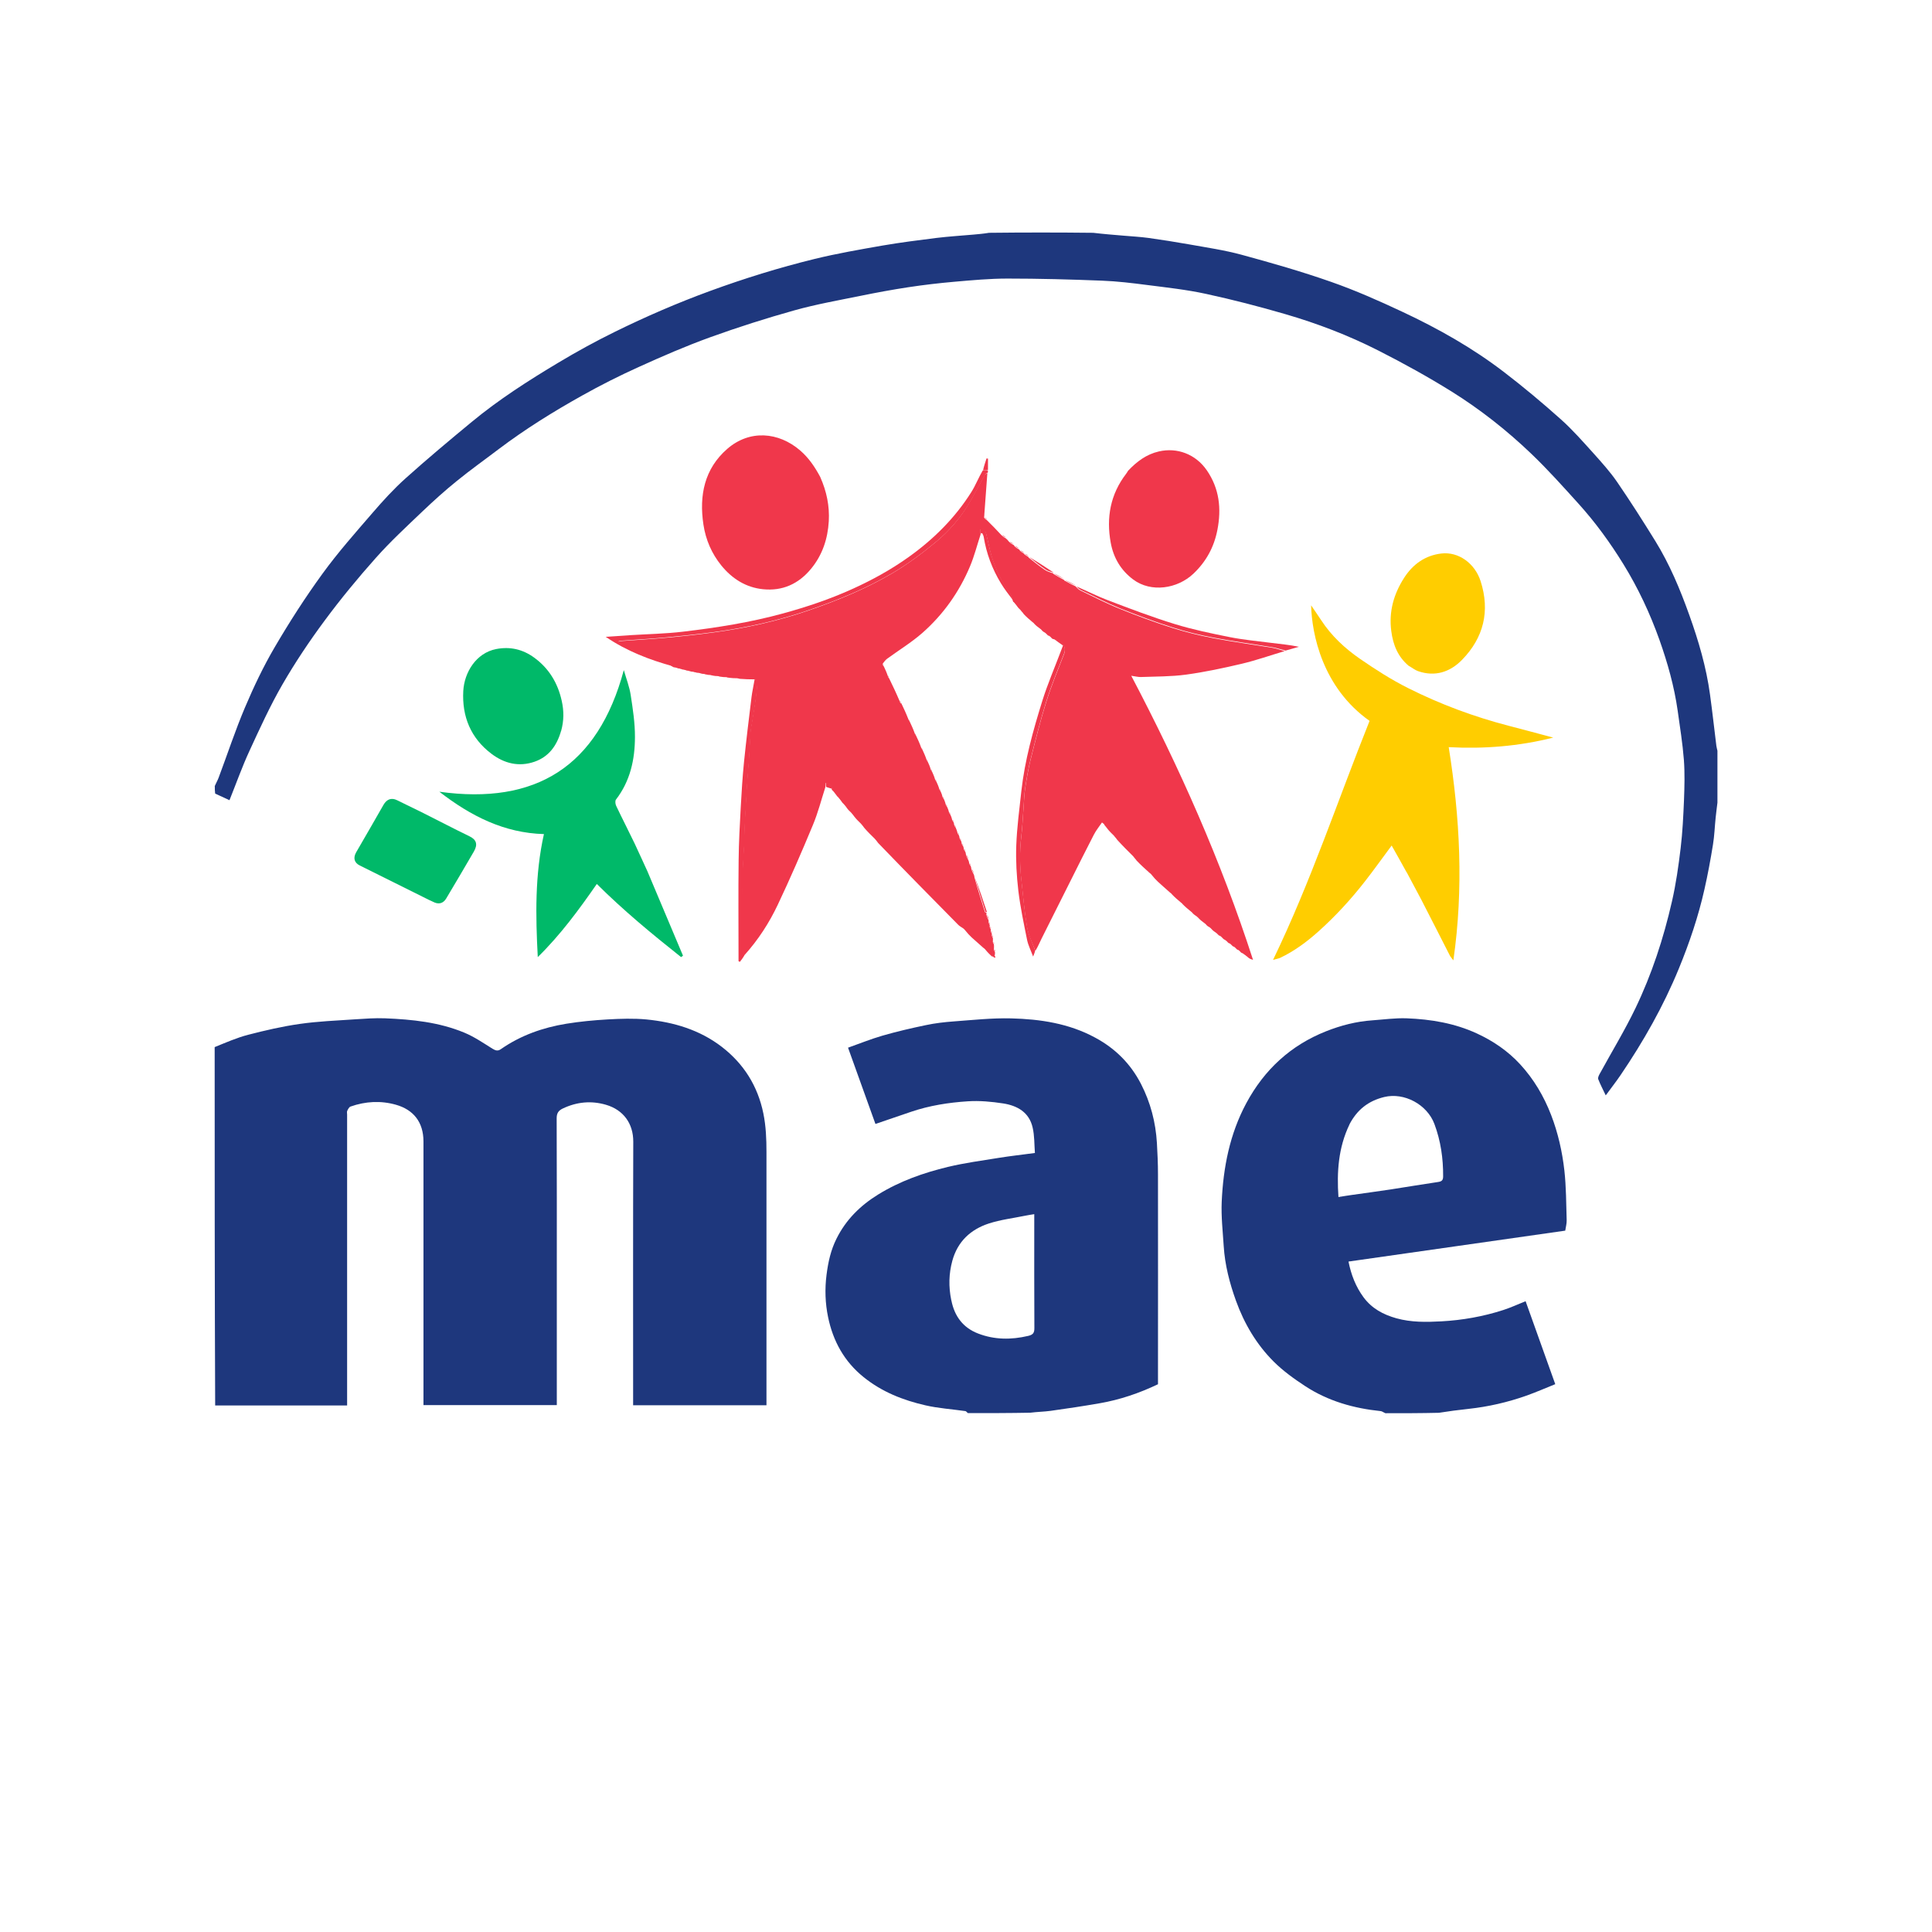 <?xml version="1.0" encoding="UTF-8"?>
<svg xmlns="http://www.w3.org/2000/svg" width="54" height="54" viewBox="0 0 54 54" fill="none">
  <rect width="54" height="54" fill="white"></rect>
  <g clip-path="url(#clip0_4529_11000)">
    <path d="M6 29.267C6.31 29.141 6.616 29.006 6.934 28.923C7.409 28.8 7.892 28.688 8.378 28.619C8.886 28.546 9.4 28.526 9.912 28.491C10.196 28.473 10.48 28.451 10.762 28.462C11.518 28.493 12.27 28.569 12.978 28.863C13.254 28.977 13.507 29.151 13.765 29.312C13.852 29.365 13.916 29.384 14.001 29.323C14.554 28.939 15.172 28.721 15.827 28.614C16.21 28.552 16.598 28.515 16.985 28.493C17.346 28.473 17.71 28.46 18.069 28.494C18.831 28.569 19.555 28.783 20.175 29.26C20.785 29.731 21.178 30.349 21.336 31.12C21.409 31.478 21.423 31.835 21.423 32.197C21.423 34.5 21.423 36.803 21.423 39.106V39.278H17.696V39.094C17.696 36.7 17.692 34.306 17.7 31.912C17.702 31.399 17.421 31.022 16.941 30.88C16.526 30.758 16.121 30.797 15.728 30.984C15.609 31.042 15.559 31.113 15.559 31.257C15.565 32.762 15.563 34.266 15.563 35.771V39.273H11.836V39.103C11.836 36.704 11.836 34.305 11.836 31.906C11.836 31.36 11.553 31.017 11.07 30.879C10.647 30.758 10.214 30.781 9.796 30.929C9.756 30.944 9.726 31.005 9.705 31.049C9.692 31.078 9.702 31.119 9.702 31.155C9.702 33.798 9.702 36.441 9.702 39.084V39.283H6.014C6 35.948 6 32.614 6 29.264V29.267Z" fill="#1E377D"></path>
    <path d="M27.06 39.5C27.026 39.48 27.007 39.445 26.986 39.441C26.613 39.387 26.233 39.364 25.865 39.279C25.24 39.136 24.649 38.904 24.136 38.489C23.595 38.053 23.283 37.482 23.145 36.813C23.065 36.428 23.051 36.031 23.102 35.631C23.147 35.278 23.221 34.939 23.38 34.623C23.643 34.092 24.046 33.695 24.543 33.388C25.148 33.014 25.81 32.781 26.492 32.616C26.962 32.504 27.443 32.439 27.92 32.362C28.244 32.31 28.57 32.274 28.926 32.226C28.908 31.988 28.916 31.744 28.862 31.513C28.764 31.085 28.43 30.902 28.038 30.841C27.712 30.791 27.375 30.76 27.047 30.782C26.512 30.817 25.979 30.9 25.465 31.075C25.139 31.186 24.813 31.298 24.469 31.415C24.217 30.714 23.963 30.009 23.703 29.283C24.023 29.17 24.338 29.042 24.662 28.948C25.064 28.832 25.472 28.737 25.882 28.652C26.136 28.598 26.396 28.568 26.655 28.549C27.189 28.51 27.725 28.451 28.259 28.464C29.073 28.484 29.876 28.604 30.612 29.003C31.169 29.303 31.597 29.726 31.892 30.298C32.158 30.817 32.301 31.366 32.336 31.946C32.353 32.238 32.366 32.531 32.366 32.823C32.369 34.724 32.366 36.624 32.366 38.525V38.69C31.842 38.94 31.304 39.123 30.74 39.221C30.282 39.301 29.822 39.37 29.362 39.434C29.175 39.459 28.986 39.461 28.794 39.486C28.217 39.497 27.645 39.497 27.058 39.497M26.591 36.346C26.678 36.79 26.918 37.111 27.34 37.273C27.797 37.449 28.263 37.45 28.737 37.339C28.872 37.307 28.912 37.257 28.911 37.12C28.905 36.114 28.908 35.109 28.908 34.104V33.936C28.814 33.952 28.737 33.962 28.662 33.978C28.318 34.049 27.967 34.09 27.635 34.198C27.131 34.364 26.765 34.698 26.617 35.242C26.52 35.6 26.51 35.96 26.589 36.344L26.591 36.346Z" fill="#1E377D"></path>
    <path d="M38.725 39.5C38.67 39.48 38.632 39.445 38.591 39.441C37.838 39.364 37.123 39.162 36.484 38.745C36.172 38.541 35.863 38.319 35.599 38.056C35.121 37.578 34.778 37 34.546 36.357C34.368 35.863 34.236 35.356 34.203 34.829C34.176 34.417 34.13 34.003 34.147 33.593C34.19 32.629 34.372 31.695 34.834 30.835C35.339 29.895 36.076 29.216 37.063 28.825C37.479 28.66 37.907 28.55 38.353 28.519C38.673 28.496 38.996 28.451 39.315 28.462C39.993 28.488 40.657 28.598 41.282 28.887C41.739 29.098 42.147 29.377 42.489 29.748C42.869 30.161 43.151 30.638 43.355 31.166C43.548 31.667 43.665 32.187 43.725 32.717C43.776 33.177 43.775 33.643 43.789 34.105C43.792 34.198 43.765 34.292 43.749 34.397C41.734 34.685 39.714 34.972 37.691 35.261C37.765 35.632 37.893 35.961 38.109 36.256C38.344 36.575 38.663 36.744 39.031 36.847C39.444 36.962 39.868 36.955 40.286 36.932C40.873 36.9 41.452 36.798 42.013 36.617C42.225 36.549 42.429 36.454 42.641 36.369C42.912 37.126 43.184 37.888 43.47 38.688C43.202 38.795 42.936 38.912 42.664 39.009C42.137 39.195 41.596 39.319 41.041 39.379C40.768 39.408 40.494 39.444 40.217 39.488C39.72 39.5 39.229 39.5 38.723 39.5M37.717 31.432C37.406 32.078 37.362 32.759 37.41 33.458C37.551 33.435 37.661 33.416 37.772 33.401C38.135 33.349 38.5 33.301 38.863 33.246C39.307 33.178 39.751 33.102 40.195 33.037C40.298 33.022 40.336 32.989 40.336 32.879C40.339 32.377 40.269 31.89 40.093 31.418C39.889 30.87 39.248 30.526 38.689 30.662C38.253 30.768 37.932 31.012 37.715 31.432H37.717Z" fill="#1E377D"></path>
    <path d="M6 21.976C6.038 21.887 6.083 21.813 6.112 21.733C6.357 21.081 6.575 20.415 6.847 19.774C7.091 19.199 7.361 18.63 7.677 18.091C8.09 17.386 8.533 16.696 9.013 16.036C9.444 15.442 9.934 14.889 10.414 14.333C10.705 13.995 11.01 13.661 11.342 13.364C11.943 12.825 12.563 12.306 13.186 11.792C13.944 11.165 14.77 10.637 15.612 10.133C16.123 9.827 16.648 9.539 17.183 9.276C18.049 8.85 18.933 8.467 19.84 8.135C20.801 7.783 21.776 7.481 22.767 7.238C23.392 7.085 24.029 6.975 24.662 6.864C25.165 6.778 25.67 6.713 26.177 6.65C26.52 6.609 26.865 6.587 27.209 6.557C27.352 6.544 27.495 6.532 27.643 6.507C28.612 6.496 29.574 6.496 30.556 6.507C30.851 6.542 31.127 6.564 31.404 6.587C31.634 6.607 31.866 6.619 32.096 6.65C32.478 6.704 32.86 6.763 33.24 6.831C33.73 6.919 34.225 6.991 34.704 7.121C35.542 7.349 36.381 7.589 37.201 7.877C37.879 8.114 38.541 8.407 39.193 8.713C40.195 9.182 41.159 9.725 42.042 10.403C42.586 10.82 43.114 11.262 43.626 11.72C43.951 12.01 44.241 12.341 44.535 12.666C44.767 12.925 45.002 13.185 45.198 13.47C45.568 14.009 45.92 14.562 46.264 15.118C46.667 15.77 46.961 16.475 47.218 17.195C47.476 17.915 47.691 18.648 47.795 19.41C47.861 19.888 47.913 20.367 47.973 20.847C47.979 20.893 47.993 20.938 48.003 20.984V22.434C47.986 22.583 47.966 22.719 47.953 22.853C47.927 23.103 47.919 23.355 47.879 23.602C47.811 24.023 47.734 24.442 47.64 24.856C47.469 25.617 47.22 26.352 46.924 27.073C46.491 28.128 45.933 29.111 45.295 30.05C45.168 30.238 45.027 30.415 44.881 30.616C44.804 30.451 44.728 30.311 44.671 30.163C44.656 30.124 44.688 30.057 44.714 30.011C45.047 29.401 45.41 28.806 45.711 28.181C46.168 27.231 46.496 26.228 46.731 25.198C46.844 24.707 46.915 24.203 46.975 23.702C47.028 23.259 47.049 22.812 47.068 22.366C47.082 21.991 47.093 21.611 47.065 21.237C47.029 20.776 46.955 20.318 46.891 19.86C46.795 19.183 46.61 18.529 46.383 17.887C46.119 17.146 45.788 16.44 45.376 15.771C45.006 15.171 44.594 14.603 44.123 14.082C43.692 13.605 43.262 13.124 42.798 12.681C42.116 12.028 41.373 11.443 40.574 10.944C39.91 10.531 39.224 10.152 38.526 9.798C37.691 9.374 36.817 9.039 35.918 8.778C35.189 8.566 34.453 8.375 33.713 8.215C33.168 8.096 32.611 8.036 32.057 7.965C31.641 7.911 31.224 7.861 30.807 7.845C29.926 7.81 29.042 7.786 28.16 7.786C27.666 7.786 27.171 7.832 26.677 7.875C26.245 7.913 25.816 7.963 25.388 8.028C24.94 8.096 24.491 8.179 24.047 8.27C23.431 8.395 22.81 8.505 22.205 8.674C21.415 8.895 20.63 9.145 19.857 9.424C19.181 9.668 18.519 9.955 17.863 10.253C17.32 10.498 16.785 10.767 16.265 11.059C15.462 11.508 14.681 11.993 13.944 12.549C13.553 12.847 13.151 13.131 12.77 13.442C12.438 13.71 12.119 13.998 11.81 14.292C11.366 14.716 10.913 15.134 10.506 15.592C10.005 16.154 9.524 16.738 9.075 17.344C8.651 17.916 8.251 18.513 7.894 19.131C7.548 19.73 7.259 20.366 6.968 20.997C6.765 21.438 6.602 21.898 6.414 22.366C6.295 22.31 6.159 22.248 6.014 22.181C6.004 22.116 6.004 22.054 6.004 21.978L6 21.976Z" fill="#1E377D"></path>
    <path d="M25.185 19.643C25.255 19.788 25.323 19.932 25.386 20.094C25.394 20.127 25.41 20.145 25.424 20.162C25.472 20.266 25.522 20.37 25.565 20.491C25.573 20.524 25.589 20.542 25.603 20.559C25.652 20.663 25.702 20.767 25.744 20.888C25.753 20.922 25.768 20.939 25.783 20.956C25.821 21.04 25.861 21.124 25.894 21.225C25.902 21.258 25.918 21.275 25.932 21.293C25.961 21.356 25.991 21.42 26.013 21.501C26.022 21.534 26.038 21.551 26.052 21.569C26.08 21.632 26.11 21.696 26.133 21.777C26.142 21.81 26.157 21.827 26.172 21.845C26.2 21.908 26.23 21.972 26.253 22.052C26.261 22.086 26.277 22.103 26.291 22.12C26.31 22.164 26.329 22.207 26.342 22.268C26.351 22.301 26.366 22.318 26.381 22.334C26.399 22.377 26.419 22.421 26.432 22.481C26.441 22.515 26.456 22.532 26.47 22.548C26.489 22.591 26.509 22.634 26.522 22.695C26.53 22.728 26.546 22.746 26.56 22.762C26.579 22.805 26.599 22.848 26.611 22.909C26.62 22.942 26.636 22.959 26.65 22.975C26.658 22.998 26.668 23.023 26.671 23.062C26.68 23.094 26.695 23.111 26.71 23.128C26.728 23.172 26.748 23.215 26.761 23.276C26.769 23.309 26.785 23.326 26.799 23.342C26.808 23.365 26.818 23.39 26.821 23.429C26.829 23.461 26.845 23.478 26.859 23.495C26.868 23.518 26.878 23.543 26.881 23.582C26.889 23.614 26.905 23.631 26.919 23.648C26.927 23.672 26.937 23.696 26.94 23.735C26.949 23.767 26.965 23.784 26.979 23.802C26.987 23.825 26.997 23.849 26.999 23.888C27.017 23.952 27.043 23.998 27.068 24.046C27.077 24.069 27.087 24.093 27.09 24.132C27.098 24.164 27.114 24.181 27.128 24.199C27.137 24.222 27.147 24.246 27.148 24.285C27.167 24.349 27.192 24.395 27.218 24.443C27.226 24.466 27.236 24.491 27.238 24.529C27.33 24.862 27.43 25.178 27.53 25.493C27.532 25.502 27.555 25.504 27.57 25.51C27.571 25.523 27.574 25.536 27.57 25.565C27.585 25.629 27.608 25.676 27.631 25.723C27.632 25.735 27.635 25.748 27.631 25.777C27.637 25.809 27.649 25.828 27.661 25.845C27.662 25.858 27.665 25.871 27.661 25.9C27.666 25.932 27.679 25.951 27.691 25.968C27.692 25.981 27.695 25.994 27.691 26.023C27.696 26.055 27.709 26.073 27.721 26.091C27.722 26.104 27.725 26.117 27.721 26.146C27.726 26.177 27.739 26.196 27.75 26.214C27.752 26.245 27.755 26.279 27.75 26.326C27.756 26.361 27.769 26.378 27.78 26.396C27.782 26.437 27.785 26.479 27.78 26.538C27.786 26.573 27.799 26.59 27.81 26.609C27.81 26.642 27.813 26.676 27.797 26.719C27.762 26.731 27.742 26.732 27.722 26.732C27.665 26.677 27.608 26.624 27.548 26.55C27.524 26.517 27.504 26.504 27.484 26.491C27.376 26.394 27.265 26.299 27.158 26.201C27.097 26.144 27.04 26.082 26.977 26.003C26.953 25.97 26.933 25.956 26.913 25.942C26.869 25.912 26.821 25.887 26.784 25.85C26.038 25.094 25.292 24.337 24.543 23.56C24.509 23.506 24.477 23.472 24.446 23.439C24.349 23.344 24.252 23.25 24.151 23.133C24.117 23.078 24.086 23.045 24.054 23.012C23.997 22.957 23.941 22.903 23.881 22.828C23.846 22.773 23.815 22.74 23.784 22.707C23.747 22.672 23.71 22.639 23.67 22.584C23.636 22.529 23.605 22.496 23.573 22.463C23.556 22.448 23.539 22.434 23.519 22.399C23.485 22.346 23.455 22.312 23.424 22.279C23.407 22.265 23.39 22.25 23.37 22.216C23.335 22.162 23.305 22.129 23.274 22.096C23.264 22.096 23.256 22.09 23.248 22.063C23.251 21.934 23.18 21.904 23.079 21.884C23.075 21.931 23.072 21.969 23.068 22.006C22.954 22.359 22.863 22.72 22.72 23.061C22.409 23.81 22.087 24.554 21.739 25.288C21.5 25.793 21.195 26.266 20.812 26.692C20.778 26.648 20.751 26.608 20.753 26.567C20.77 25.665 20.713 24.761 20.78 23.858C20.8 23.581 20.798 23.3 20.812 23.022C20.83 22.672 20.85 22.323 20.872 21.973C20.889 21.715 20.914 21.457 20.931 21.199C20.948 20.952 20.958 20.705 20.975 20.458C20.982 20.363 21.003 20.269 21.019 20.175C21.039 20.052 21.059 19.929 21.077 19.806C21.094 19.7 21.111 19.594 21.124 19.487C21.141 19.34 21.159 19.191 21.167 19.043C21.167 19.025 21.11 19.006 21.08 18.988C20.949 18.988 20.82 18.985 20.673 18.973C20.639 18.96 20.619 18.959 20.599 18.957C20.528 18.957 20.457 18.954 20.371 18.943C20.337 18.93 20.317 18.928 20.297 18.927C20.246 18.927 20.195 18.924 20.129 18.913C20.095 18.899 20.076 18.898 20.056 18.897C20.015 18.897 19.974 18.894 19.918 18.882C19.886 18.869 19.866 18.868 19.846 18.866C19.814 18.866 19.782 18.863 19.738 18.852C19.705 18.839 19.685 18.837 19.665 18.836C19.642 18.836 19.621 18.833 19.585 18.822C19.554 18.808 19.534 18.807 19.514 18.806C19.491 18.806 19.47 18.803 19.434 18.791C19.403 18.778 19.383 18.777 19.363 18.775C19.34 18.775 19.319 18.772 19.284 18.761C19.252 18.748 19.232 18.746 19.212 18.745C19.2 18.745 19.187 18.742 19.162 18.73C19.133 18.718 19.113 18.716 19.093 18.715C19.08 18.715 19.067 18.712 19.043 18.7C19.013 18.687 18.993 18.686 18.973 18.684C18.96 18.684 18.948 18.681 18.923 18.67C18.893 18.657 18.873 18.655 18.854 18.654C18.841 18.654 18.828 18.651 18.802 18.637C18.752 18.603 18.715 18.577 18.675 18.563C18.418 18.468 18.156 18.384 17.901 18.28C17.683 18.19 17.475 18.079 17.263 17.978C17.267 17.964 17.272 17.949 17.276 17.936C17.293 17.93 17.31 17.922 17.327 17.92C17.754 17.889 18.181 17.865 18.607 17.826C19.057 17.785 19.507 17.737 19.954 17.676C20.847 17.556 21.721 17.363 22.578 17.07C23.39 16.791 24.18 16.469 24.92 16.035C25.358 15.778 25.773 15.469 26.164 15.143C26.526 14.842 26.836 14.483 27.08 14.073C27.235 13.811 27.375 13.538 27.524 13.272C27.537 13.249 27.572 13.241 27.597 13.225C27.568 13.606 27.54 13.987 27.513 14.369C27.511 14.393 27.513 14.419 27.506 14.463C27.524 14.499 27.55 14.514 27.575 14.53C27.712 14.666 27.849 14.802 27.991 14.958C28.037 15.003 28.076 15.026 28.116 15.049C28.143 15.073 28.17 15.097 28.202 15.141C28.246 15.185 28.287 15.209 28.327 15.232C28.337 15.232 28.346 15.238 28.354 15.266C28.397 15.307 28.438 15.331 28.478 15.355C28.488 15.355 28.496 15.361 28.505 15.388C28.548 15.43 28.587 15.453 28.627 15.478C28.627 15.478 28.625 15.478 28.627 15.489C28.669 15.523 28.709 15.546 28.748 15.57C28.748 15.57 28.746 15.57 28.748 15.582C28.904 15.706 29.053 15.827 29.212 15.934C29.279 15.979 29.365 15.998 29.442 16.028C29.442 16.028 29.439 16.028 29.442 16.04C29.543 16.103 29.644 16.158 29.744 16.212C29.744 16.212 29.741 16.212 29.744 16.223C29.855 16.287 29.966 16.342 30.075 16.395C30.075 16.395 30.073 16.395 30.075 16.405C30.119 16.447 30.159 16.486 30.206 16.508C30.572 16.683 30.932 16.87 31.307 17.02C31.79 17.215 32.278 17.395 32.773 17.552C33.146 17.67 33.529 17.763 33.914 17.837C34.46 17.941 35.013 18.014 35.561 18.105C35.678 18.125 35.792 18.166 35.907 18.198C35.507 18.317 35.111 18.457 34.705 18.553C34.191 18.674 33.672 18.785 33.149 18.856C32.732 18.913 32.308 18.907 31.886 18.923C31.807 18.925 31.727 18.902 31.619 18.888C32.967 21.452 34.129 24.064 35.023 26.83C34.959 26.809 34.926 26.796 34.888 26.764C34.832 26.71 34.782 26.677 34.732 26.644C34.715 26.64 34.697 26.635 34.677 26.612C34.653 26.58 34.633 26.566 34.613 26.553C34.596 26.549 34.577 26.544 34.557 26.521C34.533 26.489 34.513 26.475 34.493 26.462C34.476 26.458 34.458 26.453 34.438 26.43C34.413 26.398 34.394 26.384 34.374 26.371C34.356 26.367 34.338 26.362 34.318 26.339C34.294 26.308 34.274 26.293 34.254 26.28C34.227 26.266 34.198 26.251 34.169 26.218C34.144 26.185 34.124 26.172 34.105 26.159C34.087 26.154 34.069 26.15 34.049 26.127C34.025 26.095 34.005 26.081 33.985 26.068C33.948 26.043 33.909 26.019 33.87 25.975C33.845 25.942 33.825 25.929 33.806 25.916C33.778 25.902 33.75 25.887 33.72 25.854C33.696 25.821 33.676 25.808 33.656 25.795C33.609 25.76 33.561 25.725 33.509 25.672C33.485 25.639 33.465 25.626 33.445 25.611C33.408 25.587 33.37 25.562 33.33 25.519C33.306 25.486 33.286 25.473 33.266 25.46C33.199 25.405 33.131 25.35 33.059 25.276C33.035 25.243 33.015 25.23 32.995 25.215C32.919 25.151 32.84 25.086 32.759 25C32.735 24.967 32.715 24.954 32.695 24.94C32.587 24.843 32.476 24.748 32.369 24.649C32.308 24.593 32.251 24.531 32.188 24.451C32.164 24.418 32.144 24.405 32.124 24.391C32.006 24.285 31.889 24.18 31.768 24.053C31.734 23.998 31.703 23.965 31.671 23.931C31.525 23.786 31.378 23.64 31.227 23.474C31.193 23.419 31.162 23.386 31.13 23.352C31.073 23.297 31.016 23.244 30.957 23.169C30.922 23.114 30.891 23.081 30.861 23.048C30.861 23.048 30.864 23.048 30.863 23.038C30.843 23.016 30.821 23.001 30.801 22.988C30.724 23.101 30.636 23.208 30.574 23.329C30.35 23.76 30.135 24.196 29.917 24.629C29.648 25.165 29.379 25.701 29.111 26.237C29.056 26.346 29.01 26.462 28.941 26.575C28.847 26.352 28.743 26.134 28.704 25.904C28.632 25.478 28.595 25.045 28.548 24.615C28.502 24.204 28.496 23.796 28.545 23.386C28.576 23.118 28.587 22.85 28.608 22.581C28.622 22.401 28.626 22.217 28.653 22.04C28.694 21.771 28.738 21.502 28.804 21.239C28.941 20.696 29.076 20.15 29.244 19.617C29.386 19.165 29.567 18.725 29.741 18.283C29.818 18.086 29.677 17.874 29.448 17.865C29.43 17.861 29.412 17.857 29.392 17.834C29.368 17.802 29.348 17.787 29.328 17.774C29.311 17.77 29.292 17.766 29.272 17.743C29.248 17.711 29.228 17.696 29.208 17.683C29.181 17.669 29.153 17.654 29.123 17.621C29.099 17.588 29.079 17.575 29.059 17.562C29.012 17.527 28.963 17.493 28.912 17.439C28.888 17.406 28.868 17.393 28.848 17.379C28.771 17.314 28.693 17.249 28.612 17.162C28.578 17.107 28.546 17.074 28.515 17.041C28.488 17.016 28.461 16.993 28.431 16.948C28.397 16.895 28.365 16.861 28.335 16.828C28.326 16.828 28.317 16.823 28.31 16.795C28.281 16.714 28.263 16.645 28.224 16.59C27.998 16.264 27.822 15.911 27.709 15.53C27.648 15.323 27.614 15.11 27.557 14.902C27.544 14.852 27.493 14.815 27.459 14.773C27.441 14.78 27.424 14.789 27.407 14.796V14.941C27.31 15.235 27.234 15.539 27.114 15.825C26.811 16.548 26.364 17.176 25.78 17.691C25.474 17.959 25.122 18.173 24.793 18.414C24.746 18.449 24.712 18.498 24.665 18.559C24.674 18.592 24.689 18.609 24.704 18.627C24.742 18.71 24.782 18.794 24.815 18.895C24.823 18.928 24.839 18.946 24.853 18.963C24.953 19.168 25.051 19.375 25.145 19.597C25.154 19.63 25.169 19.648 25.183 19.665L25.185 19.643Z" fill="#F0374B"></path>
    <path d="M39.311 24.374C39.173 24.122 39.037 23.881 38.897 23.633C38.649 23.966 38.414 24.296 38.166 24.615C37.766 25.13 37.328 25.608 36.841 26.043C36.516 26.332 36.173 26.586 35.783 26.771C35.733 26.794 35.677 26.802 35.582 26.829C36.641 24.637 37.392 22.366 38.28 20.149C36.963 19.217 36.667 17.727 36.646 16.919C36.748 17.071 36.841 17.203 36.929 17.337C37.215 17.776 37.592 18.124 38.014 18.416C38.447 18.715 38.894 19.001 39.362 19.235C40.258 19.684 41.194 20.033 42.165 20.285C42.572 20.39 42.978 20.5 43.413 20.616C42.44 20.861 41.476 20.936 40.492 20.883C40.806 22.85 40.913 24.821 40.622 26.843C40.577 26.781 40.545 26.748 40.525 26.71C40.258 26.189 39.994 25.665 39.725 25.145C39.593 24.889 39.452 24.638 39.314 24.374H39.311Z" fill="#FFCD00"></path>
    <path d="M18.108 24.382C18.439 25.165 18.765 25.938 19.09 26.712C19.072 26.725 19.054 26.738 19.036 26.751C18.226 26.108 17.428 25.45 16.681 24.707C16.181 25.427 15.665 26.13 15.031 26.751C14.97 25.598 14.948 24.454 15.203 23.313C14.095 23.282 13.166 22.814 12.28 22.129C14.974 22.503 16.709 21.431 17.436 18.729C17.507 18.979 17.594 19.198 17.628 19.425C17.688 19.815 17.749 20.21 17.747 20.601C17.746 21.231 17.614 21.833 17.216 22.349C17.189 22.385 17.198 22.474 17.222 22.523C17.39 22.877 17.569 23.224 17.739 23.578C17.864 23.841 17.981 24.108 18.109 24.382H18.108Z" fill="#00B969"></path>
    <path d="M22.927 13.335C23.105 13.735 23.189 14.143 23.165 14.568C23.136 15.06 22.988 15.511 22.669 15.898C22.316 16.326 21.866 16.524 21.326 16.469C20.851 16.421 20.465 16.178 20.162 15.806C19.891 15.472 19.725 15.086 19.661 14.662C19.538 13.849 19.688 13.103 20.326 12.547C20.948 12.006 21.759 12.066 22.37 12.595C22.606 12.8 22.776 13.051 22.927 13.333V13.335Z" fill="#F0374B"></path>
    <path d="M31.53 13.158C31.777 12.897 32.044 12.698 32.39 12.618C32.9 12.5 33.418 12.692 33.73 13.144C34.082 13.655 34.143 14.216 34.026 14.814C33.932 15.296 33.71 15.699 33.358 16.033C32.908 16.46 32.174 16.569 31.675 16.199C31.331 15.943 31.122 15.592 31.045 15.169C30.917 14.467 31.035 13.816 31.476 13.242C31.495 13.219 31.508 13.192 31.53 13.158Z" fill="#F0374B"></path>
    <path d="M15.681 20.433C15.563 20.844 15.34 21.151 14.941 21.29C14.504 21.442 14.095 21.34 13.737 21.069C13.16 20.633 12.909 20.03 12.949 19.31C12.979 18.791 13.308 18.251 13.869 18.141C14.258 18.066 14.611 18.148 14.93 18.38C15.343 18.68 15.592 19.093 15.701 19.591C15.763 19.867 15.764 20.146 15.683 20.433H15.681Z" fill="#00B969"></path>
    <path d="M39.372 18.609C39.069 18.354 38.937 18.023 38.887 17.642C38.814 17.09 38.957 16.597 39.251 16.142C39.496 15.765 39.839 15.524 40.283 15.471C40.765 15.413 41.223 15.744 41.384 16.245C41.652 17.083 41.468 17.825 40.864 18.443C40.53 18.785 40.11 18.923 39.636 18.759C39.546 18.728 39.468 18.661 39.372 18.609Z" fill="#FFCD00"></path>
    <path d="M11.833 22.726C12.269 22.944 12.69 23.166 13.119 23.373C13.315 23.466 13.362 23.599 13.244 23.802C12.988 24.241 12.731 24.68 12.471 25.114C12.398 25.236 12.284 25.282 12.149 25.226C12.041 25.181 11.937 25.126 11.832 25.074C11.239 24.779 10.646 24.485 10.053 24.189C9.898 24.112 9.867 23.975 9.956 23.82C10.211 23.381 10.465 22.941 10.717 22.499C10.809 22.337 10.94 22.288 11.098 22.366C11.34 22.484 11.582 22.604 11.834 22.726H11.833Z" fill="#00B969"></path>
    <path d="M27.614 13.204C27.587 13.228 27.551 13.238 27.538 13.261C27.389 13.527 27.249 13.798 27.094 14.061C26.851 14.471 26.539 14.831 26.179 15.131C25.786 15.458 25.373 15.767 24.934 16.024C24.195 16.457 23.404 16.779 22.592 17.058C21.737 17.351 20.861 17.545 19.968 17.665C19.52 17.725 19.071 17.773 18.622 17.815C18.196 17.854 17.769 17.878 17.342 17.909C17.325 17.909 17.307 17.919 17.29 17.925C17.286 17.939 17.282 17.953 17.277 17.966C17.49 18.068 17.698 18.179 17.915 18.268C18.169 18.372 18.432 18.457 18.69 18.551C18.73 18.566 18.767 18.592 18.808 18.622C18.157 18.443 17.525 18.203 16.929 17.799C17.182 17.782 17.401 17.767 17.619 17.753C18.109 17.722 18.6 17.714 19.087 17.656C20.031 17.545 20.971 17.397 21.889 17.145C22.54 16.966 23.179 16.753 23.797 16.474C24.358 16.222 24.896 15.928 25.398 15.569C26.093 15.073 26.69 14.481 27.148 13.755C27.266 13.569 27.346 13.358 27.466 13.152C27.528 13.148 27.57 13.148 27.611 13.148C27.611 13.164 27.614 13.18 27.612 13.204H27.614Z" fill="#F0374B"></path>
    <path d="M29.453 17.858C29.678 17.858 29.819 18.069 29.742 18.265C29.57 18.707 29.387 19.148 29.245 19.6C29.077 20.134 28.942 20.679 28.805 21.222C28.74 21.485 28.694 21.754 28.654 22.022C28.627 22.201 28.623 22.383 28.609 22.564C28.589 22.832 28.577 23.101 28.546 23.368C28.498 23.779 28.503 24.189 28.549 24.598C28.596 25.028 28.633 25.461 28.706 25.887C28.744 26.117 28.848 26.335 28.933 26.562C28.928 26.607 28.912 26.647 28.876 26.736C28.808 26.555 28.738 26.419 28.708 26.274C28.616 25.818 28.519 25.36 28.463 24.898C28.414 24.479 28.39 24.053 28.405 23.633C28.424 23.124 28.492 22.617 28.547 22.11C28.643 21.25 28.875 20.418 29.131 19.596C29.281 19.115 29.482 18.651 29.659 18.18C29.677 18.134 29.694 18.089 29.711 18.042C29.625 17.982 29.541 17.923 29.453 17.855V17.858Z" fill="#F0374B"></path>
    <path d="M21.091 18.991C21.121 18.996 21.178 19.017 21.177 19.034C21.168 19.183 21.153 19.331 21.134 19.479C21.121 19.586 21.103 19.692 21.087 19.798C21.069 19.921 21.049 20.044 21.029 20.166C21.013 20.26 20.992 20.354 20.985 20.449C20.966 20.696 20.958 20.943 20.941 21.19C20.924 21.449 20.898 21.706 20.882 21.965C20.86 22.314 20.84 22.663 20.822 23.013C20.808 23.292 20.81 23.571 20.79 23.849C20.724 24.752 20.781 25.656 20.763 26.559C20.763 26.599 20.788 26.641 20.814 26.687C20.777 26.757 20.729 26.82 20.681 26.884C20.669 26.878 20.654 26.872 20.642 26.866V26.722C20.642 25.828 20.634 24.934 20.645 24.041C20.65 23.547 20.677 23.053 20.704 22.561C20.727 22.141 20.753 21.719 20.795 21.3C20.857 20.695 20.931 20.09 21.005 19.486C21.025 19.324 21.063 19.164 21.091 18.992V18.991Z" fill="#F0374B"></path>
    <path d="M35.928 18.183C35.802 18.153 35.688 18.111 35.571 18.092C35.022 18.001 34.471 17.927 33.924 17.823C33.539 17.75 33.156 17.659 32.783 17.539C32.288 17.382 31.8 17.201 31.317 17.008C30.942 16.856 30.582 16.668 30.216 16.495C30.169 16.472 30.13 16.433 30.085 16.391C30.379 16.515 30.668 16.665 30.97 16.779C31.586 17.013 32.204 17.249 32.833 17.442C33.337 17.597 33.857 17.705 34.374 17.808C34.754 17.883 35.142 17.919 35.527 17.968C35.783 18 36.041 18.023 36.306 18.078C36.183 18.112 36.062 18.147 35.928 18.185V18.183Z" fill="#F0374B"></path>
    <path d="M27.417 14.918C27.407 14.874 27.407 14.825 27.407 14.777C27.424 14.77 27.441 14.762 27.459 14.754C27.493 14.798 27.544 14.835 27.557 14.883C27.612 15.091 27.648 15.305 27.709 15.511C27.822 15.893 27.998 16.245 28.224 16.571C28.263 16.626 28.281 16.694 28.308 16.769C28.196 16.622 28.075 16.467 27.974 16.3C27.732 15.901 27.57 15.471 27.495 15.007C27.49 14.971 27.468 14.936 27.453 14.903C27.453 14.903 27.444 14.903 27.44 14.903C27.436 14.905 27.431 14.909 27.419 14.916L27.417 14.918Z" fill="#F0374B"></path>
    <path d="M27.584 25.49C27.568 25.496 27.545 25.493 27.542 25.484C27.441 25.169 27.343 24.853 27.252 24.531C27.369 24.843 27.477 25.161 27.584 25.49Z" fill="#F0374B"></path>
    <path d="M29.449 16.004C29.376 15.983 29.291 15.965 29.224 15.918C29.066 15.812 28.915 15.69 28.761 15.565C28.989 15.7 29.217 15.846 29.449 16.002V16.004Z" fill="#F0374B"></path>
    <path d="M27.614 13.135C27.57 13.148 27.528 13.148 27.476 13.148C27.5 13.037 27.537 12.924 27.574 12.813L27.615 12.819C27.615 12.92 27.615 13.021 27.614 13.135Z" fill="#F0374B"></path>
    <path d="M30.079 16.37C29.974 16.326 29.864 16.272 29.753 16.207C29.86 16.252 29.968 16.305 30.079 16.37Z" fill="#F0374B"></path>
    <path d="M29.749 16.187C29.654 16.142 29.553 16.089 29.453 16.024C29.55 16.067 29.648 16.122 29.749 16.187Z" fill="#F0374B"></path>
    <path d="M23.088 21.993C23.082 21.959 23.085 21.921 23.089 21.875C23.19 21.895 23.26 21.925 23.256 22.047C23.202 22.035 23.149 22.012 23.086 21.993H23.088Z" fill="#F0374B"></path>
    <path d="M34.744 26.643C34.791 26.667 34.84 26.7 34.89 26.744C34.843 26.721 34.795 26.686 34.744 26.643Z" fill="#F0374B"></path>
    <path d="M31.132 23.347C31.162 23.37 31.192 23.403 31.223 23.448C31.193 23.426 31.163 23.392 31.132 23.347Z" fill="#F0374B"></path>
    <path d="M30.861 23.042C30.891 23.065 30.921 23.098 30.952 23.143C30.922 23.121 30.893 23.087 30.861 23.042Z" fill="#F0374B"></path>
    <path d="M24.067 23.012C24.097 23.035 24.127 23.068 24.158 23.113C24.128 23.091 24.098 23.056 24.067 23.012Z" fill="#F0374B"></path>
    <path d="M24.457 23.439C24.487 23.462 24.517 23.495 24.548 23.54C24.518 23.518 24.488 23.484 24.457 23.439Z" fill="#F0374B"></path>
    <path d="M27.077 24.025C27.052 23.989 27.027 23.943 27.01 23.89C27.037 23.927 27.055 23.971 27.077 24.025Z" fill="#F0374B"></path>
    <path d="M31.673 23.927C31.703 23.95 31.733 23.984 31.764 24.028C31.734 24.007 31.704 23.972 31.673 23.927Z" fill="#F0374B"></path>
    <path d="M23.796 22.707C23.826 22.73 23.856 22.763 23.887 22.808C23.858 22.786 23.828 22.752 23.796 22.707Z" fill="#F0374B"></path>
    <path d="M27.228 24.421C27.203 24.385 27.178 24.339 27.161 24.285C27.188 24.323 27.206 24.366 27.228 24.421Z" fill="#F0374B"></path>
    <path d="M23.586 22.463C23.616 22.486 23.646 22.519 23.677 22.564C23.647 22.542 23.617 22.508 23.586 22.463Z" fill="#F0374B"></path>
    <path d="M28.516 17.033C28.546 17.057 28.576 17.09 28.607 17.134C28.577 17.113 28.547 17.078 28.516 17.033Z" fill="#F0374B"></path>
    <path d="M23.435 22.279C23.465 22.302 23.495 22.336 23.526 22.38C23.496 22.359 23.466 22.324 23.435 22.279Z" fill="#F0374B"></path>
    <path d="M23.286 22.097C23.316 22.12 23.345 22.154 23.377 22.198C23.347 22.177 23.317 22.142 23.286 22.097Z" fill="#F0374B"></path>
    <path d="M27.644 25.704C27.619 25.668 27.597 25.62 27.582 25.567C27.61 25.604 27.628 25.649 27.644 25.704Z" fill="#F0374B"></path>
    <path d="M28.335 16.82C28.365 16.843 28.395 16.876 28.427 16.921C28.397 16.899 28.367 16.864 28.335 16.82Z" fill="#F0374B"></path>
    <path d="M28.757 15.547C28.721 15.533 28.681 15.51 28.64 15.475C28.677 15.488 28.716 15.513 28.757 15.547Z" fill="#F0374B"></path>
    <path d="M28.126 15.029C28.09 15.014 28.049 14.991 28.008 14.955C28.045 14.968 28.083 14.994 28.126 15.029Z" fill="#F0374B"></path>
    <path d="M28.337 15.212C28.301 15.198 28.26 15.175 28.219 15.139C28.256 15.152 28.294 15.178 28.337 15.212Z" fill="#F0374B"></path>
    <path d="M28.488 15.334C28.452 15.319 28.411 15.296 28.37 15.26C28.407 15.273 28.445 15.299 28.488 15.334Z" fill="#F0374B"></path>
    <path d="M28.637 15.456C28.602 15.442 28.56 15.419 28.52 15.384C28.558 15.397 28.596 15.423 28.637 15.456Z" fill="#F0374B"></path>
    <path d="M27.498 26.489C27.516 26.495 27.536 26.508 27.555 26.531C27.537 26.527 27.52 26.513 27.498 26.489Z" fill="#F0374B"></path>
    <path d="M29.211 17.675C29.228 17.681 29.248 17.694 29.268 17.717C29.249 17.712 29.232 17.698 29.211 17.675Z" fill="#F0374B"></path>
    <path d="M27.587 14.512C27.565 14.503 27.54 14.487 27.523 14.464C27.548 14.473 27.567 14.489 27.587 14.512Z" fill="#F0374B"></path>
    <path d="M27.737 26.731C27.753 26.721 27.773 26.719 27.807 26.718C27.82 26.736 27.817 26.755 27.816 26.774C27.791 26.762 27.766 26.751 27.737 26.731Z" fill="#F0374B"></path>
    <path d="M32.128 24.384C32.145 24.389 32.165 24.402 32.185 24.426C32.167 24.421 32.15 24.407 32.128 24.384Z" fill="#F0374B"></path>
    <path d="M34.623 26.55C34.64 26.556 34.66 26.569 34.679 26.592C34.661 26.588 34.644 26.573 34.623 26.55Z" fill="#F0374B"></path>
    <path d="M34.111 26.153C34.128 26.159 34.148 26.172 34.168 26.195C34.15 26.191 34.133 26.176 34.111 26.153Z" fill="#F0374B"></path>
    <path d="M34.503 26.458C34.52 26.463 34.54 26.477 34.56 26.5C34.541 26.495 34.524 26.481 34.503 26.458Z" fill="#F0374B"></path>
    <path d="M32.699 24.934C32.716 24.94 32.736 24.953 32.756 24.976C32.738 24.971 32.721 24.957 32.699 24.934Z" fill="#F0374B"></path>
    <path d="M34.382 26.367C34.399 26.372 34.419 26.386 34.439 26.409C34.42 26.404 34.403 26.39 34.382 26.367Z" fill="#F0374B"></path>
    <path d="M32.999 25.208C33.017 25.214 33.036 25.227 33.056 25.25C33.038 25.246 33.021 25.232 32.999 25.208Z" fill="#F0374B"></path>
    <path d="M33.27 25.453C33.287 25.458 33.307 25.471 33.327 25.494C33.309 25.49 33.291 25.476 33.27 25.453Z" fill="#F0374B"></path>
    <path d="M34.262 26.276C34.279 26.282 34.299 26.294 34.319 26.318C34.301 26.313 34.284 26.299 34.262 26.276Z" fill="#F0374B"></path>
    <path d="M33.451 25.604C33.468 25.61 33.488 25.623 33.508 25.646C33.489 25.642 33.472 25.627 33.451 25.604Z" fill="#F0374B"></path>
    <path d="M33.662 25.788C33.679 25.793 33.699 25.806 33.719 25.829C33.7 25.825 33.683 25.811 33.662 25.788Z" fill="#F0374B"></path>
    <path d="M33.811 25.909C33.828 25.915 33.848 25.928 33.868 25.951C33.849 25.947 33.832 25.932 33.811 25.909Z" fill="#F0374B"></path>
    <path d="M26.926 25.939C26.943 25.945 26.963 25.958 26.983 25.981C26.964 25.977 26.947 25.962 26.926 25.939Z" fill="#F0374B"></path>
    <path d="M33.992 26.062C34.009 26.068 34.029 26.081 34.049 26.104C34.03 26.1 34.013 26.085 33.992 26.062Z" fill="#F0374B"></path>
    <path d="M29.332 17.766C29.349 17.771 29.369 17.785 29.389 17.808C29.37 17.803 29.353 17.789 29.332 17.766Z" fill="#F0374B"></path>
    <path d="M30.804 22.981C30.821 22.985 30.841 23 30.861 23.023C30.843 23.019 30.826 23.004 30.804 22.981Z" fill="#F0374B"></path>
    <path d="M29.061 17.552C29.079 17.558 29.099 17.571 29.119 17.594C29.1 17.59 29.083 17.575 29.061 17.552Z" fill="#F0374B"></path>
    <path d="M28.851 17.37C28.868 17.376 28.888 17.389 28.908 17.412C28.89 17.407 28.872 17.393 28.851 17.37Z" fill="#F0374B"></path>
    <path d="M27.733 26.071C27.719 26.062 27.707 26.045 27.702 26.021C27.717 26.032 27.726 26.046 27.733 26.071Z" fill="#F0374B"></path>
    <path d="M25.183 19.635C25.171 19.628 25.155 19.61 25.148 19.588C25.165 19.597 25.174 19.612 25.183 19.635Z" fill="#F0374B"></path>
    <path d="M20.615 18.956C20.63 18.949 20.65 18.95 20.672 18.96C20.655 18.968 20.637 18.966 20.615 18.956Z" fill="#F0374B"></path>
    <path d="M27.763 26.193C27.749 26.185 27.738 26.167 27.732 26.144C27.748 26.154 27.756 26.169 27.763 26.193Z" fill="#F0374B"></path>
    <path d="M24.852 18.933C24.839 18.926 24.823 18.908 24.816 18.887C24.833 18.895 24.841 18.91 24.852 18.933Z" fill="#F0374B"></path>
    <path d="M27.793 26.377C27.779 26.368 27.767 26.351 27.762 26.328C27.777 26.338 27.786 26.352 27.793 26.377Z" fill="#F0374B"></path>
    <path d="M20.313 18.925C20.329 18.918 20.349 18.92 20.37 18.93C20.353 18.937 20.336 18.936 20.313 18.925Z" fill="#F0374B"></path>
    <path d="M20.072 18.895C20.088 18.888 20.108 18.89 20.129 18.9C20.112 18.907 20.095 18.905 20.072 18.895Z" fill="#F0374B"></path>
    <path d="M19.863 18.865C19.878 18.858 19.898 18.859 19.92 18.869C19.903 18.876 19.886 18.875 19.863 18.865Z" fill="#F0374B"></path>
    <path d="M19.682 18.833C19.698 18.826 19.718 18.827 19.739 18.837C19.722 18.845 19.705 18.843 19.682 18.833Z" fill="#F0374B"></path>
    <path d="M27.824 26.589C27.81 26.581 27.799 26.563 27.793 26.54C27.809 26.55 27.817 26.565 27.824 26.589Z" fill="#F0374B"></path>
    <path d="M19.531 18.803C19.547 18.796 19.567 18.797 19.588 18.807C19.571 18.814 19.554 18.813 19.531 18.803Z" fill="#F0374B"></path>
    <path d="M19.382 18.773C19.398 18.765 19.417 18.767 19.439 18.777C19.422 18.784 19.405 18.783 19.382 18.773Z" fill="#F0374B"></path>
    <path d="M19.23 18.742C19.246 18.735 19.266 18.736 19.287 18.746C19.27 18.754 19.253 18.752 19.23 18.742Z" fill="#F0374B"></path>
    <path d="M19.111 18.712C19.127 18.705 19.147 18.706 19.168 18.716C19.151 18.723 19.134 18.722 19.111 18.712Z" fill="#F0374B"></path>
    <path d="M18.99 18.681C19.006 18.674 19.026 18.676 19.047 18.686C19.03 18.693 19.013 18.692 18.99 18.681Z" fill="#F0374B"></path>
    <path d="M18.871 18.651C18.886 18.644 18.906 18.645 18.928 18.655C18.91 18.663 18.893 18.661 18.871 18.651Z" fill="#F0374B"></path>
    <path d="M24.702 18.598C24.689 18.59 24.674 18.573 24.666 18.552C24.684 18.56 24.692 18.575 24.702 18.598Z" fill="#F0374B"></path>
    <path d="M26.295 22.105C26.282 22.097 26.267 22.08 26.26 22.058C26.277 22.067 26.285 22.081 26.295 22.105Z" fill="#F0374B"></path>
    <path d="M26.717 23.111C26.704 23.104 26.688 23.087 26.681 23.065C26.698 23.074 26.707 23.088 26.717 23.111Z" fill="#F0374B"></path>
    <path d="M26.866 23.478C26.853 23.471 26.838 23.453 26.831 23.432C26.848 23.441 26.856 23.455 26.866 23.478Z" fill="#F0374B"></path>
    <path d="M26.927 23.63C26.914 23.622 26.899 23.605 26.892 23.584C26.909 23.592 26.917 23.607 26.927 23.63Z" fill="#F0374B"></path>
    <path d="M26.987 23.783C26.974 23.776 26.959 23.758 26.952 23.737C26.969 23.745 26.977 23.76 26.987 23.783Z" fill="#F0374B"></path>
    <path d="M26.655 22.959C26.642 22.952 26.627 22.935 26.62 22.913C26.637 22.922 26.645 22.936 26.655 22.959Z" fill="#F0374B"></path>
    <path d="M26.566 22.746C26.553 22.739 26.537 22.721 26.53 22.7C26.547 22.708 26.556 22.723 26.566 22.746Z" fill="#F0374B"></path>
    <path d="M27.137 24.178C27.124 24.171 27.108 24.154 27.101 24.132C27.118 24.141 27.127 24.155 27.137 24.178Z" fill="#F0374B"></path>
    <path d="M26.476 22.532C26.463 22.525 26.448 22.508 26.44 22.486C26.457 22.494 26.466 22.509 26.476 22.532Z" fill="#F0374B"></path>
    <path d="M26.385 22.318C26.372 22.311 26.356 22.294 26.349 22.272C26.366 22.281 26.375 22.295 26.385 22.318Z" fill="#F0374B"></path>
    <path d="M27.703 25.949C27.689 25.941 27.678 25.923 27.672 25.9C27.688 25.91 27.696 25.925 27.703 25.949Z" fill="#F0374B"></path>
    <path d="M26.176 21.83C26.163 21.823 26.147 21.806 26.14 21.784C26.157 21.793 26.166 21.807 26.176 21.83Z" fill="#F0374B"></path>
    <path d="M26.055 21.556C26.042 21.548 26.026 21.531 26.019 21.509C26.036 21.518 26.045 21.532 26.055 21.556Z" fill="#F0374B"></path>
    <path d="M25.935 21.281C25.922 21.274 25.907 21.257 25.899 21.235C25.916 21.244 25.925 21.258 25.935 21.281Z" fill="#F0374B"></path>
    <path d="M25.784 20.946C25.771 20.939 25.756 20.922 25.748 20.9C25.766 20.909 25.774 20.923 25.784 20.946Z" fill="#F0374B"></path>
    <path d="M25.604 20.55C25.591 20.543 25.575 20.526 25.568 20.504C25.585 20.513 25.593 20.527 25.604 20.55Z" fill="#F0374B"></path>
    <path d="M27.673 25.828C27.659 25.819 27.648 25.802 27.642 25.779C27.658 25.789 27.666 25.803 27.673 25.828Z" fill="#F0374B"></path>
    <path d="M25.424 20.153C25.411 20.146 25.395 20.129 25.388 20.107C25.405 20.116 25.414 20.13 25.424 20.153Z" fill="#F0374B"></path>
    <path d="M26.807 23.325C26.794 23.318 26.778 23.3 26.771 23.279C26.788 23.288 26.797 23.302 26.807 23.325Z" fill="#F0374B"></path>
  </g>
  <defs>
    <clipPath id="clip0_4529_11000">
      <rect width="42" height="33" fill="white" transform="translate(6 6.5)"></rect>
    </clipPath>
  </defs>
</svg>
